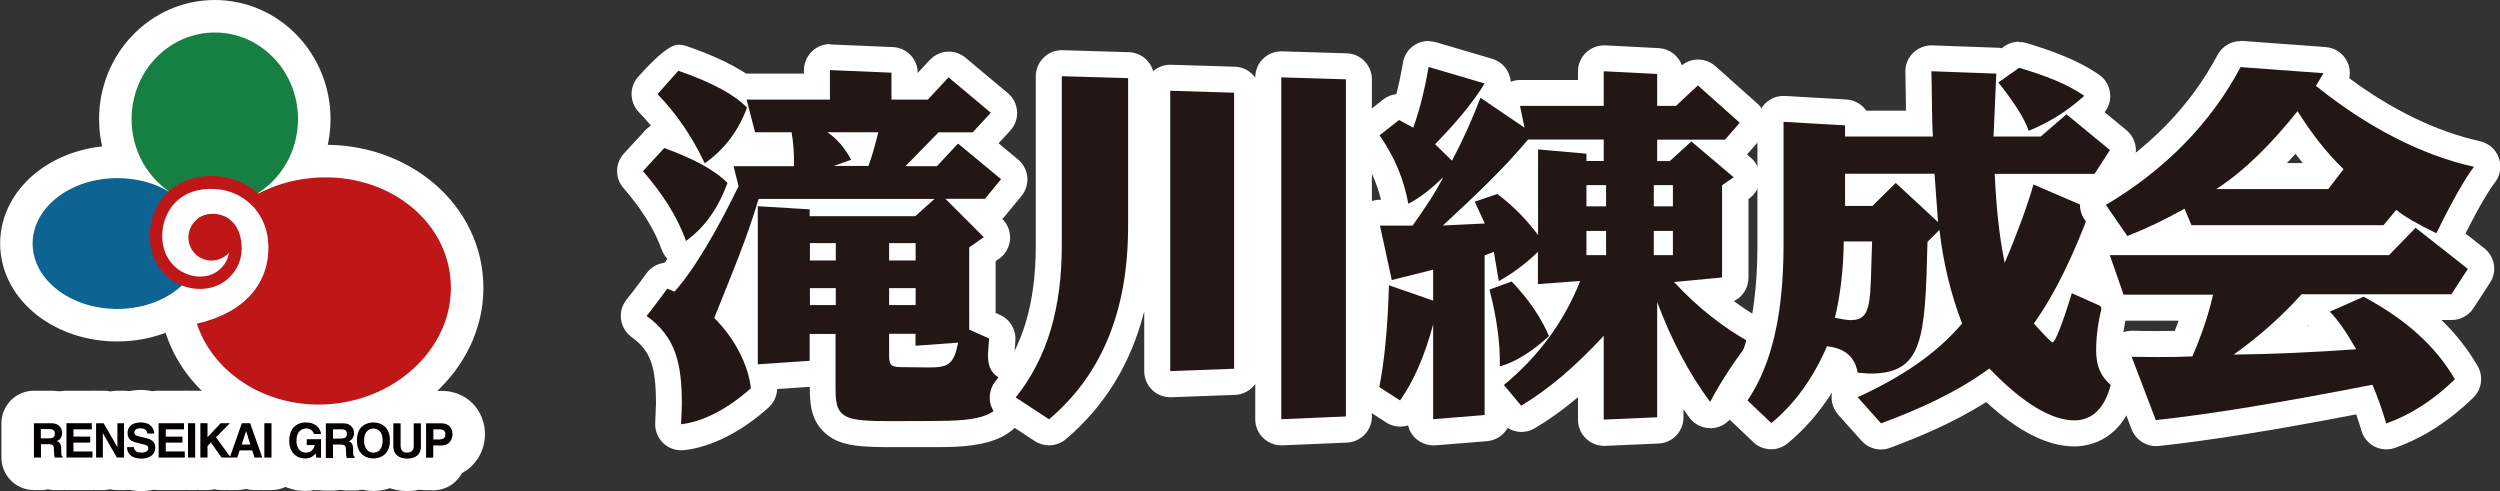<?xml version="1.0" encoding="UTF-8"?>
<svg id="_レイヤー_2" data-name="レイヤー 2" xmlns="http://www.w3.org/2000/svg" viewBox="0 0 192.27 37.77">
  <rect x="0" y="0" width="192.27" height="37.77" fill="#333333" stroke="none"/>
  <defs>
    <style>
      .cls-1, .cls-2, .cls-3, .cls-4 {
        stroke: #fff;
        stroke-linejoin: round;
        stroke-width: 5px;
      }

      .cls-1, .cls-5 {
        fill: #0d6391;
      }

      .cls-2, .cls-6 {
        fill: #040000;
      }

      .cls-7 {
        fill: #fff;
      }

      .cls-8 {
        fill: #221714;
      }

      .cls-3, .cls-9 {
        fill: #bf1718;
      }

      .cls-4, .cls-10 {
        fill: #168043;
      }
    </style>
  </defs>
  <g id="_レイヤー_2-2" data-name=" レイヤー 2">
    <g>
      <g>
        <path class="cls-2" d="M2.61,32.55h1.34c.7,0,.83.52.83.74,0,.29-.15.55-.41.63.22.1.34.17.34.67,0,.39,0,.48.11.53v.07h-.61c-.04-.13-.06-.26-.06-.53,0-.36-.03-.5-.43-.5h-.57v1.03h-.54v-2.64h.01ZM3.79,33.71c.29,0,.43-.1.43-.36,0-.14-.06-.35-.39-.35h-.69v.71h.65Z"/>
        <path class="cls-2" d="M7.05,33.02h-1.4v.56h1.29v.46h-1.29v.68h1.46v.47h-2v-2.64h1.95v.46Z"/>
        <path class="cls-2" d="M9.02,32.55h.52v2.64h-.55l-1.08-1.88h0v1.88h-.52v-2.64h.58l1.06,1.84h0v-1.84Z"/>
        <path class="cls-2" d="M10.3,34.38c0,.15.08.43.56.43.26,0,.55-.06.55-.34,0-.2-.2-.26-.48-.32l-.28-.07c-.43-.1-.84-.2-.84-.78,0-.29.16-.81,1.02-.81.81,0,1.03.53,1.03.85h-.53c-.01-.12-.06-.4-.54-.4-.22,0-.46.08-.46.32,0,.21.17.25.28.28l.64.16c.36.08.69.24.69.71,0,.79-.81.86-1.04.86-.96,0-1.13-.56-1.13-.88h.53,0Z"/>
        <path class="cls-2" d="M14.15,33.02h-1.4v.56h1.28v.46h-1.28v.68h1.46v.47h-2.01v-2.64h1.95v.46Z"/>
        <path class="cls-2" d="M15.01,35.19h-.55v-2.64h.55v2.64Z"/>
        <path class="cls-2" d="M15.96,35.19h-.55v-2.64h.55v1.07l1.01-1.07h.71l-1.07,1.08,1.14,1.56h-.71l-.82-1.16-.26.27v.89Z"/>
        <path class="cls-2" d="M18.25,35.19h-.58l.93-2.64h.64l.93,2.64h-.6l-.17-.55h-.97l-.18.55ZM18.58,34.19h.67l-.32-1.04h0l-.34,1.04Z"/>
        <path class="cls-2" d="M20.88,35.19h-.55v-2.64h.55v2.64Z"/>
        <path class="cls-2" d="M23.59,33.78h1.1v1.42h-.36l-.05-.33c-.15.16-.34.39-.83.39-.64,0-1.21-.46-1.21-1.38,0-.72.4-1.4,1.29-1.39.81,0,1.13.52,1.16.89h-.55c0-.11-.18-.43-.58-.43s-.76.27-.76.95c0,.72.4.91.76.91.13,0,.53-.05.65-.58h-.62v-.45Z"/>
        <path class="cls-2" d="M25.06,32.56h1.34c.7,0,.83.52.83.75,0,.29-.15.53-.4.63.21.1.33.18.33.67,0,.39,0,.48.12.53v.08h-.61c-.04-.13-.06-.26-.06-.53,0-.36-.03-.5-.43-.5h-.57v1.04h-.55v-2.64h0ZM26.25,33.72c.29,0,.43-.1.43-.36,0-.14-.06-.34-.38-.34h-.69v.71h.65Z"/>
        <path class="cls-2" d="M28.72,32.49c.35,0,1.27.15,1.27,1.38s-.92,1.39-1.27,1.39-1.27-.15-1.27-1.39.92-1.38,1.27-1.38ZM28.72,34.81c.3,0,.71-.19.71-.93s-.42-.92-.71-.92-.72.18-.72.92.42.93.72.93Z"/>
        <path class="cls-2" d="M32.38,34.28c0,.69-.42.99-1.08.99-.25,0-.6-.06-.84-.32-.15-.17-.2-.38-.21-.64v-1.75h.56v1.72c0,.37.21.53.48.53.37,0,.53-.19.53-.51v-1.74h.55v1.72h0Z"/>
        <path class="cls-2" d="M33.32,35.2h-.55v-2.64h1.21c.51,0,.82.33.82.85,0,.24-.13.85-.85.85h-.63v.95h0ZM33.84,33.79c.41,0,.41-.29.41-.41,0-.26-.15-.36-.48-.36h-.44v.78h.51,0Z"/>
        <path class="cls-1" d="M12.14,18.26c0-1.3.55-2.46,1.43-3.12-1.18-.91-2.77-1.44-4.56-1.44-3.59,0-6.5,2.25-6.5,5.03s2.91,5.03,6.5,5.03c2.16,0,4.06-.81,5.24-2.06-1.23-.51-2.11-1.86-2.11-3.45h0Z"/>
        <path class="cls-4" d="M16.52,2.5c-3.53,0-6.4,2.98-6.4,6.66,0,2.47,1.29,4.62,3.2,5.77.81-.64,1.88-1.03,3.06-1.03,1.25,0,2.37.43,3.18,1.12,2-1.13,3.36-3.33,3.36-5.86,0-3.68-2.87-6.66-6.4-6.66h0Z"/>
        <path class="cls-3" d="M34.63,21.28c-.52-4.78-5.38-8.18-10.84-7.57-1.43.15-2.75.57-3.93,1.18-.04-.04-.1-.08-.14-.13-1.14-.95-2.63-1.37-4.19-1.18-2.91.34-4.22,2.88-3.98,5.09.22,2.05,1.83,3.55,3.84,3.55.93,0,1.79-.36,2.38-1.02.6-.65.88-1.49.81-2.38-.11-1.36-.78-2.17-1.93-2.32-.06,0-.13-.01-.18-.01-.06-.01-.14-.01-.2-.01-.99,0-1.78.8-1.78,1.78s.79,1.78,1.78,1.78c.53,0,1.01-.24,1.34-.6-.06.41-.25.8-.54,1.12-.43.46-1.02.71-1.68.71-1.28,0-2.69-.93-2.89-2.69-.19-1.79.83-3.75,3.13-4.02,1.3-.15,2.53.19,3.46.97.92.78,1.47,1.89,1.54,3.15.18,3.12-1.88,5.4-5.49,6.21,1.28,3.95,5.69,6.69,10.56,6.16,5.45-.6,9.46-4.97,8.93-9.75h0Z"/>
        <path class="cls-3" d="M17.74,16.93c-.65-.52-1.54-.65-2.28-.27-.11.06-.21.12-.31.2l2.59.08h0Z"/>
        <path class="cls-6" d="M2.61,32.55h1.34c.7,0,.83.52.83.74,0,.29-.15.55-.41.63.22.1.34.17.34.67,0,.39,0,.48.11.53v.07h-.61c-.04-.13-.06-.26-.06-.53,0-.36-.03-.5-.43-.5h-.57v1.03h-.54v-2.64h.01ZM3.79,33.71c.29,0,.43-.1.43-.36,0-.14-.06-.35-.39-.35h-.69v.71h.65Z"/>
        <path class="cls-6" d="M7.05,33.02h-1.4v.56h1.29v.46h-1.29v.68h1.46v.47h-2v-2.64h1.95v.46Z"/>
        <path class="cls-6" d="M9.02,32.55h.52v2.64h-.55l-1.08-1.88h0v1.88h-.52v-2.64h.58l1.06,1.84h0v-1.84Z"/>
        <path class="cls-6" d="M10.3,34.38c0,.15.08.43.56.43.26,0,.55-.06.55-.34,0-.2-.2-.26-.48-.32l-.28-.07c-.43-.1-.84-.2-.84-.78,0-.29.16-.81,1.02-.81.81,0,1.03.53,1.03.85h-.53c-.01-.12-.06-.4-.54-.4-.22,0-.46.08-.46.32,0,.21.17.25.28.28l.64.16c.36.08.69.24.69.71,0,.79-.81.86-1.04.86-.96,0-1.13-.56-1.13-.88h.53,0Z"/>
        <path class="cls-6" d="M14.15,33.02h-1.4v.56h1.28v.46h-1.28v.68h1.46v.47h-2.01v-2.64h1.95v.46Z"/>
        <path class="cls-6" d="M15.01,35.19h-.55v-2.64h.55v2.64Z"/>
        <path class="cls-6" d="M15.96,35.19h-.55v-2.64h.55v1.07l1.01-1.07h.71l-1.07,1.08,1.14,1.56h-.71l-.82-1.16-.26.27v.89Z"/>
        <path class="cls-6" d="M18.25,35.19h-.58l.93-2.64h.64l.93,2.64h-.6l-.17-.55h-.97l-.18.55ZM18.58,34.19h.67l-.32-1.04h0l-.34,1.04Z"/>
        <path class="cls-6" d="M20.88,35.19h-.55v-2.64h.55v2.64Z"/>
        <path class="cls-6" d="M23.59,33.78h1.1v1.42h-.36l-.05-.33c-.15.16-.34.39-.83.39-.64,0-1.21-.46-1.21-1.38,0-.72.4-1.4,1.29-1.39.81,0,1.13.52,1.16.89h-.55c0-.11-.18-.43-.58-.43s-.76.27-.76.95c0,.72.4.91.76.91.13,0,.53-.05.65-.58h-.62v-.45Z"/>
        <path class="cls-6" d="M25.06,32.56h1.34c.7,0,.83.52.83.75,0,.29-.15.53-.4.63.21.1.33.18.33.67,0,.39,0,.48.12.53v.08h-.61c-.04-.13-.06-.26-.06-.53,0-.36-.03-.5-.43-.5h-.57v1.04h-.55v-2.64h0ZM26.25,33.72c.29,0,.43-.1.43-.36,0-.14-.06-.34-.38-.34h-.69v.71h.65Z"/>
        <path class="cls-6" d="M28.72,32.49c.35,0,1.27.15,1.27,1.38s-.92,1.39-1.27,1.39-1.27-.15-1.27-1.39.92-1.38,1.27-1.38ZM28.72,34.81c.3,0,.71-.19.71-.93s-.42-.92-.71-.92-.72.18-.72.92.42.93.72.93Z"/>
        <path class="cls-6" d="M32.38,34.28c0,.69-.42.99-1.08.99-.25,0-.6-.06-.84-.32-.15-.17-.2-.38-.21-.64v-1.75h.56v1.72c0,.37.21.53.48.53.37,0,.53-.19.53-.51v-1.74h.55v1.72h0Z"/>
        <path class="cls-6" d="M33.32,35.2h-.55v-2.64h1.21c.51,0,.82.33.82.85,0,.24-.13.85-.85.85h-.63v.95h0ZM33.84,33.79c.41,0,.41-.29.41-.41,0-.26-.15-.36-.48-.36h-.44v.78h.51,0Z"/>
        <path class="cls-5" d="M12.14,18.26c0-1.3.55-2.46,1.43-3.12-1.18-.91-2.77-1.44-4.56-1.44-3.59,0-6.5,2.25-6.5,5.03s2.91,5.03,6.5,5.03c2.16,0,4.06-.81,5.24-2.06-1.23-.51-2.11-1.86-2.11-3.45h0Z"/>
        <path class="cls-10" d="M16.52,2.5c-3.53,0-6.4,2.98-6.4,6.66,0,2.47,1.29,4.62,3.2,5.77.81-.64,1.88-1.03,3.06-1.03,1.25,0,2.37.43,3.18,1.12,2-1.13,3.36-3.33,3.36-5.86,0-3.68-2.87-6.66-6.4-6.66h0Z"/>
        <path class="cls-9" d="M34.63,21.28c-.52-4.78-5.38-8.18-10.84-7.57-1.43.15-2.75.57-3.93,1.18-.04-.04-.1-.08-.14-.13-1.14-.95-2.63-1.37-4.19-1.18-2.91.34-4.22,2.88-3.98,5.09.22,2.05,1.83,3.55,3.84,3.55.93,0,1.79-.36,2.38-1.02.6-.65.88-1.49.81-2.38-.11-1.36-.78-2.17-1.93-2.32-.06,0-.13-.01-.18-.01-.06-.01-.14-.01-.2-.01-.99,0-1.78.8-1.78,1.78s.79,1.78,1.78,1.78c.53,0,1.01-.24,1.34-.6-.06.41-.25.8-.54,1.12-.43.46-1.02.71-1.68.71-1.28,0-2.69-.93-2.89-2.69-.19-1.79.83-3.75,3.13-4.02,1.3-.15,2.53.19,3.46.97.92.78,1.47,1.89,1.54,3.15.18,3.12-1.88,5.4-5.49,6.21,1.28,3.95,5.69,6.69,10.56,6.16,5.45-.6,9.46-4.97,8.93-9.75h0Z"/>
        <path class="cls-9" d="M17.74,16.93c-.65-.52-1.54-.65-2.28-.27-.11.06-.21.12-.31.2l2.59.08h0Z"/>
      </g>
      <g>
        <g>
          <path class="cls-8" d="M52.38,33.63c-.25,0-.49-.09-.68-.27-.21-.2-.33-.48-.32-.77l.06-1.51c0-3.25-.56-4.71-2.3-5.97-.22-.16-.37-.41-.41-.68-.04-.27.04-.55.21-.76.58-.72,1.56-2.06,1.56-2.06.19-.26.5-.41.81-.41.08,0,.17.01.25.03.28-.34.68-.89,1.21-1.7h-.02c-.1,0-.2-.01-.3-.04-.3-.09-.54-.32-.65-.62-.6-1.66-1.59-3.27-3.13-5.06-.33-.38-.32-.96.02-1.33l1.58-1.72c.06-.08.13-.14.21-.2.17-.12.38-.18.58-.18.11,0,.23.02.34.06.2.07.4.15.59.22-.64-1-1.36-1.91-2.16-2.73-.37-.38-.38-.97-.03-1.36l1.6-1.8c.19-.22.47-.34.75-.34.11,0,.22.02.33.05,1.99.69,3.54,1.43,4.64,2.21.09-.03.19-.04.28-.04h5.41v-1.27c0-.27.11-.53.31-.72.19-.18.43-.28.69-.28.01,0,4.77.2,4.77.2.54.02.96.46.96,1v1.07h1.36l1.29-1.39c.2-.21.46-.32.73-.32.23,0,.45.08.64.23l3.25,2.72c.21.17.34.43.36.7.02.27-.08.54-.26.74l-1.39,1.51c-.08.08-.17.15-.27.21l2.35,1.95c.42.35.48.98.13,1.41l-1.24,1.51c-.19.23-.47.37-.77.37h-.63l1.24,1.24c.21.21.31.5.29.79-.02.29-.18.56-.42.73l-.7.49v5.15l.94.42c.39.17.62.57.59.99l-.09,1.24c0,.63.12.79.77,1.03.41.15.67.55.66.98-.17,4.03-3.45,4.03-6.91,4.03-.6,0-2.94.01-2.94.01-2.05,0-3.23-.08-4.02-.52-1.27-.76-1.27-1.98-1.27-3.26v-1.72c-.07.46-.45.82-.92.85l-3.72.25c.05.25.1.5.12.75.04.32-.09.64-.33.86-1.94,1.73-4.04,2.8-5.92,3.02-.04,0-.08,0-.11,0ZM69.65,27.24c-.14-.16-.22-.36-.24-.57h-.03v.57c.09,0,.26,0,.27,0ZM56.1,24.23c.44.5.84,1.02,1.18,1.57v-4.52c-.3.75-.61,1.53-.95,2.36l-.24.58ZM60.05,11.78c-.01-.2-.03-.4-.05-.61h-1.93c-.31,0-.59-.14-.78-.37-.23.34-.48.67-.74.98h3.5ZM66.16,11.49c.03-.11.06-.21.09-.32h-.29c.07.1.14.21.2.32Z"/>
          <path class="cls-7" d="M63.83,5.39l4.73.2v2.07h2.8l1.59-1.71,3.25,2.72-1.39,1.51h-2.63l-2.54,2.6h2.42l1.62-1.74,3.31,2.74-1.24,1.51h-3.04l2.95,2.95-1.12.79v6.32l1.53.68-.09,1.24c0,1.09.35,1.65,1.42,2.04-.12,2.8-1.86,3.07-5.91,3.07-1.12,0-2.1.01-2.94.01-1.76,0-2.93-.05-3.53-.39-.73-.44-.76-1.12-.76-2.39v-3.93h-1.99v2.07l-3.99.27v-12.16l3.99.24v.53h8.12l1.48-1.33h-13.53c-.88,2.98-1.96,5.55-3.41,9.15,1.53,1.53,2.61,3.54,2.82,5.41-1.71,1.53-3.62,2.57-5.37,2.77l.06-1.51c0-3.19-.47-5.2-2.71-6.82.59-.73,1.59-2.1,1.59-2.1l.54.23s1.88-1.81,4.94-8.11l-.38-1.54h4.64c.03-.8-.03-1.69-.18-2.61h-2.81l-.65-2.51h6.41v-2.27M64.13,12.76h2.66c.26-.67.5-1.56.76-2.59h-3.92c.74.5,1.33,1.18,1.83,2.12l-1.33.47M68.38,20.03h2.04v-1.33h-2.04v1.33M62.29,20.03h1.99v-1.33h-1.99v1.33M68.38,23.46h2.04v-1.3h-2.04v1.3M62.29,23.46h1.99v-1.3h-1.99v1.3M70.41,25.67h-2.03v1.71c0,.83.26.86,1.24.86.72,0,1.3.02,1.77.02,1.52,0,1.96-.2,2.3-1.91l-3.28.24v-.92h0,0M52.17,5.44c2.63.91,4.4,1.89,5.28,2.84-.65,1.77-1.74,3.22-3.25,4.28-1-2.13-2.25-3.9-3.63-5.32,0,0,1.6-1.8,1.6-1.8M51.08,11.38c2.18.8,3.81,1.63,4.87,2.69-.68,1.86-1.68,3.37-3.19,4.46-.71-1.98-1.89-3.72-3.31-5.37l1.63-1.77h0M63.83,3.39c-.51,0-1.01.2-1.38.56-.39.38-.62.9-.62,1.44v.27h-4.41s-.03,0-.04,0c-1.15-.75-2.67-1.46-4.56-2.11-.21-.07-.43-.11-.65-.11q-.9,0-3.09,2.47c-.7.78-.67,1.97.06,2.72.32.33.62.67.92,1.03-.04.02-.08.05-.12.08-.17.12-.31.25-.43.41l-1.52,1.65c-.69.75-.71,1.89-.04,2.66,1.45,1.69,2.39,3.2,2.94,4.74.1.27.25.51.44.71-.08.11-.15.21-.22.3-.54.06-1.05.34-1.39.81,0,.01-.98,1.34-1.53,2.02-.35.43-.5.98-.43,1.52.07.54.37,1.03.81,1.36,1.45,1.05,1.88,2.21,1.88,5.16l-.06,1.47c-.02.58.21,1.15.64,1.55.37.35.86.53,1.36.53.08,0,.15,0,.23-.01,2.09-.24,4.39-1.4,6.48-3.27.41-.37.65-.88.67-1.43l2.51-.17c0,1.34.06,2.95,1.73,3.96.02.01.04.02.05.03.98.55,2.24.65,4.51.65.4,0,.82,0,1.28,0,.52,0,1.07,0,1.66,0,3.43,0,7.69,0,7.91-4.98.04-.87-.49-1.67-1.31-1.96-.04-.01-.07-.03-.1-.04,0-.02,0-.04,0-.06l.08-1.16c.06-.84-.41-1.63-1.18-1.97l-.34-.15v-3.98l.27-.19c.48-.34.79-.88.84-1.46.05-.59-.16-1.17-.58-1.59l-.02-.02c.09-.07.17-.16.24-.25l1.24-1.51c.7-.85.58-2.11-.27-2.81l-1.49-1.24.9-.98c.37-.4.56-.94.52-1.48-.04-.55-.29-1.05-.71-1.4l-3.25-2.72c-.37-.31-.83-.47-1.28-.47-.54,0-1.07.22-1.47.64l-.93,1c0-1.07-.85-1.95-1.92-1.99l-4.73-.2s-.06,0-.08,0h0Z"/>
        </g>
        <g>
          <path class="cls-8" d="M80.68,33.25c-.19,0-.38-.05-.55-.16l-2.56-1.68c-.23-.15-.39-.4-.44-.68-.04-.28.03-.56.2-.78,2.27-2.87,3.32-6.4,3.32-11.1V5.86c0-.27.11-.53.3-.72.19-.18.44-.28.7-.28,0,0,5.02.15,5.02.15.03,0,.06,0,.09,0,.27,0,.54.11.73.32.19.21.28.49.26.77v11.31c0,6.84-2.1,11.94-6.43,15.61-.19.16-.42.24-.65.24ZM98.54,33.24c-.26,0-.51-.1-.69-.28-.2-.19-.31-.45-.31-.72V5.95c0-.27.11-.53.3-.72.19-.18.44-.28.7-.28,0,0,5,.15,5,.15.54.02.97.46.97,1v25.93c0,.54-.42.98-.96,1,0,0-5,.21-5.01.21ZM90,29.54c-.26,0-.51-.1-.69-.28-.2-.19-.31-.45-.31-.72V6.98c0-.27.11-.53.3-.72.19-.18.44-.28.7-.28,0,0,4.94.15,4.94.15.54.02.97.46.97,1v21.23c0,.54-.43.98-.96,1,0,0-4.93.18-4.95.18Z"/>
          <path class="cls-7" d="M81.66,5.86l5.1.15v11.39c0,6.5-2.01,11.4-6.08,14.85l-2.56-1.68c2.45-3.1,3.54-6.88,3.54-11.72V5.86M98.54,5.95l4.97.15v25.93l-4.97.21V5.95M86.76,6h0s0,0,0,0h0M90,6.98l4.91.15v21.23l-4.91.18V6.98M81.66,3.86c-.52,0-1.02.2-1.39.57-.39.38-.61.89-.61,1.43v12.99c0,4.47-.99,7.8-3.11,10.48-.35.44-.49,1.01-.41,1.56.09.55.41,1.04.88,1.35l2.56,1.68c.33.22.72.33,1.1.33.46,0,.92-.16,1.29-.47,3-2.54,5.02-5.84,6.03-9.84v4.61c0,.54.22,1.06.61,1.44.37.36.87.56,1.39.56.02,0,.05,0,.07,0l4.91-.18c.64-.02,1.21-.35,1.56-.84v2.72c0,.55.22,1.07.62,1.44.37.36.87.56,1.38.56.03,0,.06,0,.08,0l4.97-.21c1.07-.05,1.92-.93,1.92-2V6.1c0-1.08-.86-1.97-1.94-2l-4.97-.15s-.04,0-.06,0c-.52,0-1.02.2-1.39.56-.39.38-.61.89-.61,1.44v.02c-.35-.49-.92-.82-1.57-.84l-4.91-.15s-.04,0-.06,0c-.48,0-.94.17-1.31.49-.09-.32-.26-.62-.51-.87-.38-.38-.9-.59-1.42-.59-.02,0-.04,0-.06,0l-4.98-.15s-.04,0-.06,0h0Z"/>
        </g>
        <g>
          <path class="cls-8" d="M123.34,33.27c-.26,0-.5-.1-.69-.28-.2-.19-.31-.45-.31-.72v-3.99c-1.65,1.58-3.24,2.83-4.84,3.78-.16.09-.34.14-.51.14-.29,0-.57-.12-.77-.36l-1.04-1.25v1.33c0,.52-.4.96-.92,1l-3.96.32s-.05,0-.08,0c-.25,0-.49-.09-.68-.26-.21-.19-.32-.46-.32-.74v-2.02c-.23.4-.47.78-.72,1.15-.19.28-.5.43-.82.43-.19,0-.37-.05-.54-.16l-1.6-1.03c-.34-.22-.52-.63-.44-1.03.39-2,.64-4.58.72-7.66,0-.19.06-.37.16-.52l-.83-3.83c-.06-.29,0-.6.2-.84.19-.24.48-.37.78-.37h1.45c-.13-.14-.22-.31-.25-.51-.31-1.72-.99-3.36-2.05-4.86-.3-.43-.21-1.03.2-1.36l1.5-1.18c.18-.14.4-.21.62-.21.16,0,.33.04.48.12l.04.02c.3-1.02.56-2.17.77-3.39.05-.28.21-.53.46-.68.16-.1.34-.15.53-.15.09,0,.19.01.28.04l4.31,1.27c.3.09.54.31.65.6.11.29.08.62-.08.88-.02.04-.05.08-.07.12l1.02.69c.04-.09.08-.17.15-.24.19-.23.47-.37.78-.37h5.44v-1.66c0-.27.11-.54.31-.72.19-.18.43-.28.69-.28.02,0,4.16.21,4.16.21.53.03.95.47.95,1v1.45h.06l1.39-1.3c.19-.18.44-.27.68-.27s.48.08.67.25l3.22,2.87c.41.36.45.99.09,1.4l-1.13,1.3c-.19.22-.47.34-.75.34h-.03l1.33,1.13c.24.2.37.5.35.81s-.17.6-.43.77l-.46.32v6.57c0,.52-.39.95-.91,1l-1.57.15c1.27,1.16,2.63,2.15,4.05,2.94.25.14.43.39.49.67.06.29-.01.58-.19.81-1.15,1.49-2.11,2.95-2.92,4.47-.16.3-.47.5-.81.53-.02,0-.05,0-.07,0-.32,0-.61-.15-.8-.41-.82-1.11-1.57-2.31-2.27-3.61v4.19c0,.54-.42.98-.96,1,0,0-4.14.18-4.15.18ZM118.55,22.83c.26.36.5.73.73,1.1.24-.39.46-.79.66-1.2l-1.39.1ZM115.77,14.12c.54.41,1.04.84,1.52,1.3v-2.9c-.49.54-.99,1.08-1.52,1.61Z"/>
          <path class="cls-7" d="M109.87,5.15l4.31,1.27c-.92,1.5-2.22,3.04-3.81,4.67l1.3,1.27c.86-1.62,1.57-3.22,2.19-4.84l3.39,2.3-.35-1.68h6.44v-2.66l4.11.21v2.45h1.45l1.68-1.57,3.22,2.87-1.13,1.3h-5.22v1.65h.97l1.66-1.51,3.25,2.75-.89.62v7.09l-3.69.35c1.83,1.98,3.78,3.49,5.78,4.61-1.03,1.33-2.06,2.83-3.01,4.61-1.62-2.19-2.98-4.76-4.07-7.68v8.86l-4.11.18v-6.44c-2.13,2.3-4.22,4.1-6.35,5.37l-1.33-1.59c2.66-2.19,4.63-4.87,5.87-8l-3.25.24v-2.48c-.95.92-1.95,1.66-3.01,2.25l-.38-2.25-.71.27v12.28l-3.96.32v-7.29c-.62,2.33-1.45,4.28-2.54,5.85l-1.6-1.03c.39-1.98.65-4.58.74-7.83l3.4,1.18v-2.38s-3.18.8-3.18.8l-.91-4.19h2.51c.74-1.06,1.59-2.24,2.36-3.72-.95.91-1.8,1.59-2.69,2.04-.32-1.8-1.03-3.57-2.21-5.26l1.5-1.18,1.09.59c.44-1.21.86-2.78,1.18-4.67M110.97,17.34l3.22-.15-.77-1.68,1.74-.59c1.3.98,2.3,2.04,3.13,3.16v-6.59l3.72.33v.56h1.33v-1.65h-5.82c-1.89,2.27-4.16,4.4-6.55,6.61M127.19,15.87h1.47v-1.63h-1.47v1.63M122.01,15.87h1.51v-1.63h-1.51v1.63M127.19,19.62h1.47v-1.86h-1.47v1.86M122.01,19.62h1.51v-1.86h-1.51v1.86M116.26,21.65h0c1.3,1.37,2.24,2.73,2.87,4.2-1.36,1.24-2.63,2.01-3.78,2.33.03-1.83-.24-3.78-.8-5.91l1.71-.62M109.87,3.15c-.37,0-.74.1-1.06.3-.48.3-.82.8-.91,1.36-.14.85-.32,1.67-.51,2.43-.37.04-.72.18-1.02.42l-1.5,1.18c-.83.66-1.01,1.85-.4,2.72.83,1.19,1.41,2.46,1.74,3.8h-.07c-.6,0-1.18.27-1.56.74-.38.47-.53,1.09-.4,1.68l.76,3.5c-.07.19-.11.4-.11.61-.08,3.03-.32,5.56-.7,7.5-.16.8.19,1.62.88,2.07l1.6,1.03c.33.22.71.32,1.08.32.2,0,.4-.03.6-.09.09.38.29.73.59,1,.37.34.86.53,1.36.53.05,0,.11,0,.16,0l3.96-.32c.69-.06,1.27-.45,1.59-1.02.32.2.69.31,1.06.31.35,0,.7-.09,1.02-.28,1.11-.66,2.21-1.45,3.33-2.39v1.74c0,.55.22,1.07.62,1.44.37.36.87.56,1.38.56.03,0,.06,0,.09,0l4.11-.18c1.07-.05,1.91-.93,1.91-2v-.63c.15.22.31.43.46.64.38.51.98.81,1.61.81.05,0,.1,0,.15,0,.68-.05,1.29-.45,1.62-1.05.78-1.47,1.71-2.88,2.83-4.33.36-.46.49-1.05.38-1.62-.12-.57-.47-1.06-.98-1.35-.75-.42-1.48-.89-2.19-1.42.67-.33,1.12-1.01,1.12-1.8v-6.05l.03-.02c.51-.36.83-.93.85-1.55.03-.62-.23-1.22-.71-1.62l-.28-.24.97-1.11c.72-.83.64-2.08-.18-2.81l-3.22-2.87c-.38-.34-.86-.51-1.33-.51-.44,0-.89.15-1.25.44-.27-.74-.95-1.27-1.78-1.32l-4.11-.21s-.07,0-.1,0c-.51,0-1,.2-1.38.55-.4.38-.62.9-.62,1.45v.66h-4.44c-.25,0-.5.05-.73.14-.01-.19-.06-.39-.13-.57-.22-.58-.7-1.02-1.3-1.2l-4.31-1.27c-.19-.05-.38-.08-.57-.08h0Z"/>
        </g>
        <g>
          <path class="cls-8" d="M144.67,33.56c-.28,0-.55-.12-.75-.33l-1.8-2.01c-.21-.24-.3-.56-.23-.87.06-.31.27-.57.56-.71.02-.01.05-.02.07-.03-.33-.12-.58-.41-.64-.77-.08-.48-.26-.85-.8-1.06-1.09,2.27-2.51,4.13-4.22,5.53-.18.15-.41.23-.63.23-.25,0-.5-.09-.69-.28l-1.83-1.74c-.35-.34-.41-.88-.14-1.28,1.77-2.63,2.6-6.27,2.6-11.46v-9.41c0-.28.11-.54.31-.73.19-.18.43-.27.69-.27.02,0,4.79.27,4.79.27.48.03.87.39.93.86h4.72c-.01-.48-.02-1.02-.03-1.63,0-.7-.02-1.49-.04-2.36,0-.28.1-.54.3-.74.19-.19.44-.29.7-.29.01,0,5.03.18,5.03.18.19,0,.37.07.53.17l.54-.38s.03-.03.05-.04c.18-.13.39-.2.61-.2.09,0,.19.01.28.04,2.46.73,4.05,1.42,5.3,2.3.25.17.41.45.43.76.02.3-.1.6-.33.8-.21.19-.42.37-.63.54l2.57,2.11c.39.32.48.89.21,1.31l-1.18,1.83c-.18.29-.5.46-.84.46h-1.75l1.84.79c.49.21.73.77.54,1.27-.73,1.95-1.45,3.65-2.19,5.14.07.01.14.04.21.07l2.31,1.03c.44.2.68.68.56,1.15-.28,1.17-.41,2.16-.41,3.14,0,.89.21,1.41.78,1.91.28.25.4.64.3,1-.79,3.02-2.71,3.47-3.78,3.47-1.93,0-4.16-1.24-6.64-3.69-2.69,1.82-5.59,3.01-7.86,3.85-.11.04-.23.06-.35.06ZM149.1,22.61c-.07,1.16-.18,2.19-.37,3.08.37-.33.71-.67,1.03-1.02-.24-.68-.46-1.36-.66-2.06ZM142.34,23.62c.21,0,.27-.03.27-.04.24-.24.28-1.74.32-3.19,0-.26.01-.54.02-.83h-.17c-.06,1.44-.21,2.79-.45,4.05h0ZM154.47,14.37c.04.7.09,1.37.16,2.01.26-.71.48-1.38.67-2.01h-.83ZM143.59,14.84l.49-.48h-1.18v.48h.69ZM147.87,14.62l-.02-.26h-.27l.28.26ZM154.67,9.5c-.08-.15-.18-.32-.29-.49l-.02.49h.31Z"/>
          <path class="cls-7" d="M155.28,5.21c1.98.59,3.7,1.24,5.02,2.16-1.24,1.12-2.66,2.04-4.28,2.69-.33-.98-1.12-2.19-2.33-3.72l1.59-1.12h0M148.54,5.48l4.99.18-.21,4.84h3.63l1.98-1.71,3.34,2.75-1.18,1.83h-7.68c.12,2.63.36,4.9.77,6.85,1.01-2.39,1.74-4.4,2.21-6.03l4.4,1.89c-1.3,3.49-2.69,6.44-4.37,8.8.86.95,1.33,1.45,1.45,1.45.17,0,.7-1.27,1.47-3.78l2.31,1.03c-.27,1.12-.44,2.21-.44,3.37s.32,1.95,1.12,2.66c-.47,1.8-1.42,2.72-2.81,2.72-1.71,0-3.95-1.3-6.52-3.99-2.51,1.83-5.32,3.1-8.33,4.22l-1.8-2.01c3.36-1.54,6.06-3.34,8.03-5.67-.89-2.33-1.45-4.7-1.74-7.2l-.92.92c-.18,7.47-.33,10.13-4.4,10.13-.29,0-.62-.06-.97-.06-.21-1.24-1-1.89-2.36-2.04-1.06,2.45-2.48,4.43-4.28,5.91l-1.83-1.74c1.95-2.89,2.77-6.85,2.77-12.02v-9.41l4.73.27v.86h6.76c-.09-1.12-.06-2.81-.12-5.02M141.9,15.84h2.1l1.8-1.77,3.25,3.01-.27-3.72h-6.88v2.48M141.8,18.57h0c-.03,2.21-.27,4.18-.68,5.87.48.09.89.18,1.21.18,1.74,0,1.47-1.57,1.65-6.05h-2.18s0,0,0-.01h0M155.28,3.21c-.43,0-.85.14-1.2.4-.03.03-.07.05-.1.08l-.03.02c-.12-.03-.23-.04-.35-.04l-4.99-.18s-.05,0-.07,0c-.53,0-1.03.21-1.41.58-.39.39-.61.92-.59,1.47.02.87.03,1.65.04,2.36,0,.21,0,.41,0,.61h-3.05c-.34-.49-.89-.82-1.53-.86l-4.73-.27s-.08,0-.11,0c-.51,0-1,.19-1.37.55-.4.38-.63.9-.63,1.45v9.41c0,4.91-.79,8.48-2.43,10.9-.55.81-.43,1.9.28,2.57l1.83,1.74c.38.37.88.55,1.38.55.45,0,.9-.15,1.27-.46,1.3-1.07,2.44-2.38,3.41-3.91-.12.61.06,1.25.47,1.71l1.8,2.01c.39.43.93.67,1.49.67.23,0,.47-.04.7-.13,2.14-.8,4.82-1.89,7.4-3.52,2.45,2.27,4.72,3.41,6.76,3.41,1.1,0,3.75-.41,4.75-4.21.19-.73-.04-1.5-.61-2-.3-.27-.45-.47-.45-1.16,0-.89.12-1.81.38-2.9.23-.94-.25-1.9-1.13-2.3l-1.57-.7c.6-1.28,1.18-2.7,1.77-4.27.24-.66.12-1.37-.27-1.89.14-.12.27-.27.38-.43l1.18-1.83c.55-.85.37-1.98-.41-2.63l-1.68-1.38c.31-.38.46-.87.43-1.37-.04-.61-.35-1.17-.85-1.51-1.71-1.19-3.89-1.93-5.59-2.44-.19-.06-.38-.08-.57-.08h0Z"/>
        </g>
        <g>
          <path class="cls-8" d="M183.52,33.57c-.16,0-.31-.04-.45-.11-.25-.12-.43-.34-.51-.61-.23-.78-.47-1.49-.72-2.13-6.69,1.3-11.91,2.14-15.94,2.58-.04,0-.07,0-.11,0-.41,0-.78-.25-.93-.64l-1.86-4.87c-.12-.31-.08-.66.12-.93.19-.27.49-.42.82-.42h.02c.67.01,1.32.02,1.96.02.68,0,1.35,0,2.02-.03.39-.95.72-1.89.97-2.77h-5.59c-.43,0-.8-.27-.94-.67l-1.06-3.04c-.11-.31-.06-.64.13-.91s.49-.42.82-.42h.46l-1.58-2.29c-.16-.23-.21-.51-.15-.78.06-.27.23-.5.47-.65,4.43-2.63,7.79-6.07,9.99-10.21.17-.33.52-.53.88-.53.02,0,6.45.47,6.45.47.35.03.66.23.82.54.16.31.15.68-.03.98l-.13.21c3.67,2.82,7.39,4.67,11.06,5.49.34.07.61.32.72.64.12.32.06.68-.16.95-.47.6-1.44,2.18-2.72,4.81l2.08,1.64c.41.32.5.9.22,1.33l-1.27,1.95c-.18.28-.5.45-.84.45h-3.55c2.03,1.46,3.58,3.13,4.68,5.04.23.4.16.9-.17,1.22-1.76,1.71-3.6,2.89-5.64,3.62-.11.04-.22.06-.34.06ZM177.45,23.63c-.85.91-1.73,1.77-2.67,2.57,1.49-.05,3.05-.13,4.71-.23-.37-.56-.71-.99-1.02-1.29-.23-.23-.34-.57-.28-.89.01-.05.02-.11.04-.16h-.79ZM183.3,18.62l.35-.36c-.11.04-.23.06-.35.06h-14.77c-.4,0-.77-.24-.92-.61l-.1-.25c-.82.43-1.62.82-2.42,1.16h18.2ZM178.57,13.54l.34-.45c-.79-.83-1.56-1.78-2.3-2.86-1.1,1.3-2.16,2.39-3.21,3.31h5.17Z"/>
          <path class="cls-7" d="M172.32,5.16l6.38.47-.59.97h0c4.04,3.25,8.18,5.34,12.16,6.23-.56.71-1.57,2.39-2.89,5.11-1.47-.71-2.48-1.3-3.09-1.8l-.98,1.18h-14.77l-.53-1.27c-1.57.88-3.01,1.56-4.4,2.1l-1.65-2.39c4.58-2.72,8.09-6.32,10.36-10.6M170.45,14.54h8.61l1.18-1.53c-1.39-1.33-2.54-2.87-3.54-4.46-1.97,2.45-3.98,4.52-6.25,5.99M185.78,17.52l4.02,3.16-1.27,1.95h-11.52c-1.47,1.63-3.18,3.19-5.22,4.64,3.04-.03,6.17-.18,9.42-.41-.76-1.33-1.44-2.3-2.03-2.89l2.6-1.15c3.25,1.74,5.55,3.81,7.02,6.35-1.65,1.6-3.36,2.71-5.28,3.4-.33-1.1-.68-2.1-1.06-2.98-6.94,1.36-12.49,2.27-16.66,2.72l-1.86-4.87c.68.01,1.33.02,1.98.02.91,0,1.81-.01,2.69-.05.77-1.77,1.29-3.39,1.59-4.75h-6.88l-1.06-3.04h21.5v-.03s2.02-2.07,2.02-2.07M172.32,3.16c-.74,0-1.42.41-1.77,1.06-2.11,3.98-5.35,7.28-9.61,9.82-.48.28-.81.75-.93,1.29s0,1.11.31,1.56l.77,1.11c-.17.13-.32.28-.45.46-.38.53-.47,1.21-.26,1.82l1.06,3.04c.28.8,1.04,1.34,1.89,1.34h4.22c-.09.26-.19.52-.29.79-.43,0-.87.01-1.33.01-.63,0-1.28,0-1.94-.02-.01,0-.02,0-.04,0-.65,0-1.26.32-1.64.85-.38.54-.47,1.24-.23,1.86l1.86,4.87c.3.78,1.05,1.29,1.87,1.29.07,0,.14,0,.22-.01,3.89-.42,8.87-1.21,15.18-2.43.14.4.27.82.41,1.27.16.53.52.96,1.01,1.21.28.14.59.21.9.21.23,0,.46-.04.68-.12,2.17-.78,4.13-2.04,6-3.85.66-.64.8-1.64.34-2.44-.74-1.28-1.67-2.46-2.78-3.54h.78c.68,0,1.31-.34,1.68-.91l1.27-1.95c.57-.87.37-2.02-.44-2.66l-1.44-1.13c1.06-2.12,1.85-3.4,2.25-3.91.43-.54.54-1.26.31-1.91-.23-.65-.78-1.13-1.45-1.28-3.33-.74-6.7-2.37-10.05-4.84.09-.44.03-.91-.18-1.32-.32-.62-.94-1.03-1.63-1.08l-6.38-.47s-.1,0-.15,0h0ZM175.88,12.54c.22-.23.44-.46.66-.71.18.24.37.48.56.71h-1.22ZM177.44,25.08s.03-.03.05-.05c0,.02.02.03.03.05-.03,0-.05,0-.08,0h0Z"/>
        </g>
      </g>
    </g>
  </g>
</svg>